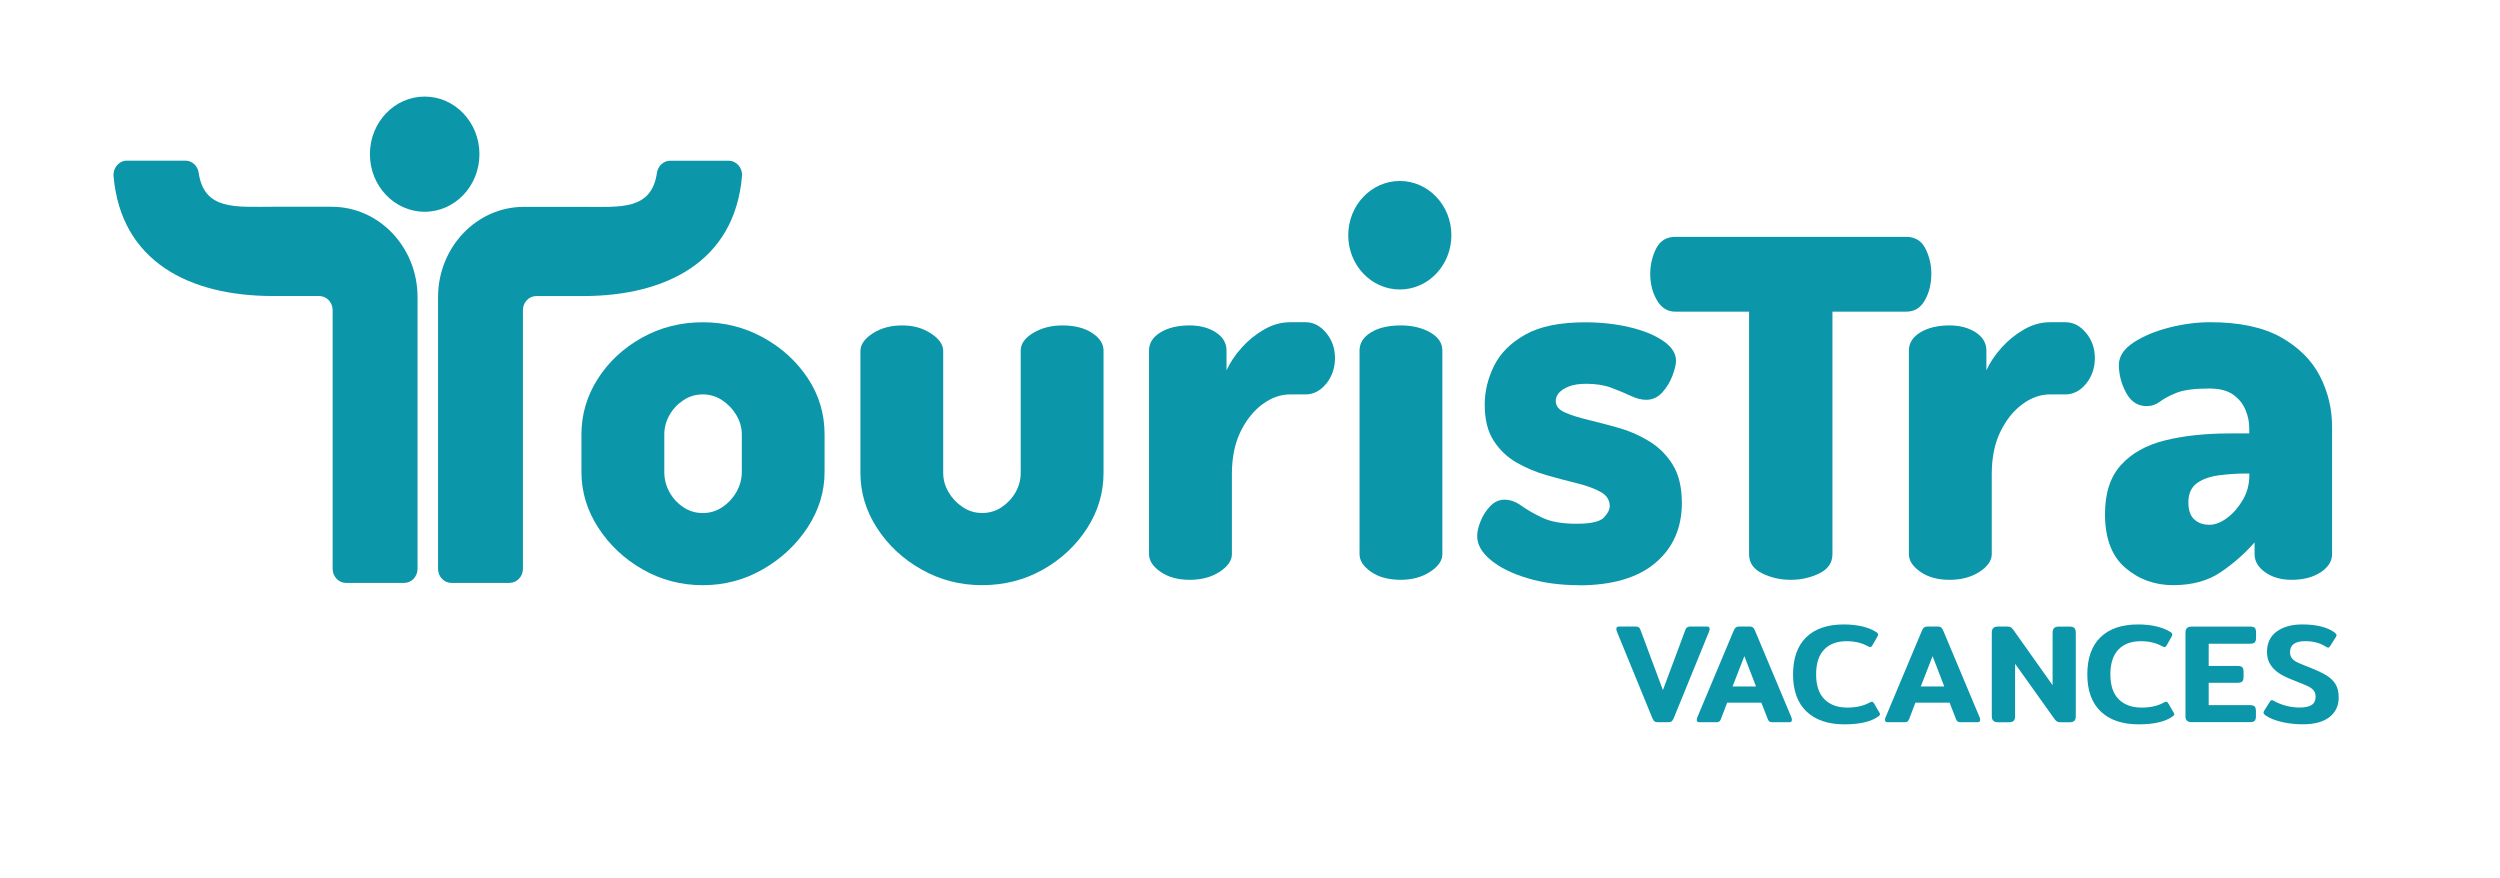<?xml version="1.0" encoding="UTF-8"?>
<svg xmlns="http://www.w3.org/2000/svg" id="Calque_1" viewBox="0 0 540 189.7">
  <defs>
    <style>.cls-1{fill:#0b96a9;}</style>
  </defs>
  <g>
    <path class="cls-1" d="M357.37,155.82c-.16-.12-.31-.35-.46-.7l-7.69-18.78c-.06-.18-.09-.34-.09-.49,0-.34,.18-.52,.55-.52h3.65c.28,0,.5,.06,.65,.18,.15,.12,.27,.29,.35,.52l4.86,13.03,4.86-13.03c.16-.47,.51-.7,1.03-.7h3.65c.36,0,.55,.17,.55,.52,0,.14-.03,.3-.09,.49l-7.66,18.78c-.14,.34-.3,.58-.47,.7-.17,.12-.42,.18-.74,.18h-2.22c-.32,0-.57-.06-.73-.18Z"></path>
    <path class="cls-1" d="M366.51,155.48c0-.14,.03-.3,.09-.49l7.87-18.75c.14-.34,.3-.58,.47-.71,.17-.13,.42-.2,.74-.2h2.22c.32,0,.57,.07,.73,.2,.16,.13,.31,.37,.46,.71l7.87,18.75c.06,.18,.09,.34,.09,.49,0,.34-.18,.52-.55,.52h-3.68c-.28,0-.49-.05-.62-.14-.13-.09-.25-.26-.35-.5l-1.4-3.59h-7.38l-1.37,3.59c-.1,.24-.22,.41-.35,.5-.13,.09-.34,.14-.62,.14h-3.68c-.37,0-.55-.17-.55-.52Zm12.79-7.2l-2.52-6.56-2.55,6.56h5.07Z"></path>
    <path class="cls-1" d="M390.2,153.68c-1.94-1.85-2.9-4.52-2.9-8.01s.95-6.18,2.84-8.02c1.89-1.84,4.6-2.77,8.13-2.77,1.48,0,2.82,.15,4.03,.44s2.22,.71,3.05,1.26c.2,.14,.3,.3,.3,.49,0,.16-.06,.33-.18,.52l-1.06,1.85c-.14,.22-.28,.33-.43,.33-.12,0-.29-.06-.52-.18-1.3-.73-2.83-1.09-4.59-1.09-2.09,0-3.71,.6-4.86,1.81s-1.73,2.99-1.73,5.36,.6,4.18,1.81,5.38c1.2,1.2,2.85,1.79,4.94,1.79,1.9,0,3.5-.36,4.8-1.09,.22-.12,.39-.18,.52-.18,.14,0,.28,.11,.42,.33l1.19,2.04c.08,.14,.12,.26,.12,.36,0,.12-.12,.27-.37,.46-1.58,1.13-4.02,1.7-7.32,1.7-3.52,0-6.25-.93-8.19-2.78Z"></path>
    <path class="cls-1" d="M407.17,155.48c0-.14,.03-.3,.09-.49l7.87-18.75c.14-.34,.3-.58,.47-.71,.17-.13,.42-.2,.74-.2h2.22c.32,0,.57,.07,.73,.2,.16,.13,.31,.37,.46,.71l7.87,18.75c.06,.18,.09,.34,.09,.49,0,.34-.18,.52-.55,.52h-3.68c-.28,0-.49-.05-.62-.14-.13-.09-.25-.26-.35-.5l-1.4-3.59h-7.38l-1.37,3.59c-.1,.24-.22,.41-.35,.5-.13,.09-.34,.14-.62,.14h-3.68c-.37,0-.55-.17-.55-.52Zm12.79-7.2l-2.52-6.56-2.55,6.56h5.07Z"></path>
    <path class="cls-1" d="M430.55,155.68c-.21-.21-.32-.54-.32-.99v-18.05c0-.44,.11-.77,.32-.99,.21-.21,.57-.32,1.08-.32h1.88c.34,0,.6,.05,.78,.14,.17,.09,.36,.27,.56,.53l8.51,12v-11.33c0-.45,.11-.78,.32-1,.21-.22,.56-.33,1.05-.33h2.28c.51,0,.86,.11,1.06,.32,.2,.21,.3,.55,.3,1.02v18.02c0,.45-.1,.77-.3,.99-.2,.21-.56,.32-1.06,.32h-1.91c-.32,0-.57-.05-.74-.14-.17-.09-.36-.27-.56-.53l-8.54-11.97v11.33c0,.45-.1,.77-.3,.99-.2,.21-.56,.32-1.06,.32h-2.28c-.49,0-.84-.11-1.05-.32Z"></path>
    <path class="cls-1" d="M453.76,153.68c-1.94-1.85-2.9-4.52-2.9-8.01s.95-6.18,2.84-8.02c1.89-1.84,4.6-2.77,8.13-2.77,1.48,0,2.82,.15,4.03,.44s2.22,.71,3.05,1.26c.2,.14,.3,.3,.3,.49,0,.16-.06,.33-.18,.52l-1.06,1.85c-.14,.22-.28,.33-.43,.33-.12,0-.29-.06-.52-.18-1.3-.73-2.83-1.09-4.59-1.09-2.09,0-3.71,.6-4.86,1.81s-1.73,2.99-1.73,5.36,.6,4.18,1.81,5.38c1.2,1.2,2.85,1.79,4.94,1.79,1.9,0,3.5-.36,4.8-1.09,.22-.12,.39-.18,.52-.18,.14,0,.28,.11,.42,.33l1.19,2.04c.08,.14,.12,.26,.12,.36,0,.12-.12,.27-.37,.46-1.58,1.13-4.02,1.7-7.32,1.7-3.52,0-6.25-.93-8.19-2.78Z"></path>
    <path class="cls-1" d="M472.38,155.68c-.21-.21-.32-.54-.32-.99v-18.02c0-.45,.11-.78,.32-1,.21-.22,.56-.33,1.05-.33h12.61c.49,0,.82,.1,1,.29s.27,.52,.27,.99v1.12c0,.47-.09,.8-.27,1s-.52,.3-1,.3h-8.96v4.8h6.26c.49,0,.82,.1,1,.29s.27,.52,.27,.99v1.06c0,.47-.09,.8-.27,1s-.52,.3-1,.3h-6.26v4.83h8.93c.49,0,.82,.1,1,.3,.18,.2,.27,.54,.27,1v1.09c0,.47-.09,.8-.27,.99-.18,.19-.52,.29-1,.29h-12.58c-.49,0-.84-.11-1.05-.32Z"></path>
    <path class="cls-1" d="M492.89,155.95c-1.45-.33-2.62-.8-3.51-1.41-.3-.22-.46-.42-.46-.61,0-.12,.05-.26,.15-.43l1.25-1.97c.12-.2,.25-.3,.4-.3,.12,0,.27,.06,.46,.18,.75,.42,1.61,.77,2.58,1.03s1.95,.39,2.95,.39c1.17,0,2.05-.19,2.61-.56,.57-.37,.85-.97,.85-1.78,0-.55-.14-.99-.41-1.34-.27-.34-.68-.65-1.22-.91-.54-.26-1.36-.61-2.48-1.03-1.3-.49-2.4-.98-3.3-1.49-.9-.51-1.64-1.16-2.22-1.96-.58-.8-.87-1.78-.87-2.93,0-1.92,.7-3.4,2.1-4.42s3.24-1.53,5.53-1.53c3.02,0,5.33,.57,6.93,1.7,.3,.24,.46,.45,.46,.61,0,.12-.05,.26-.15,.42l-1.25,1.98c-.12,.2-.25,.3-.4,.3-.12,0-.27-.06-.46-.18-1.24-.81-2.73-1.22-4.5-1.22-2.19,0-3.28,.79-3.28,2.37,0,.53,.13,.96,.38,1.29,.25,.33,.6,.62,1.05,.85,.45,.23,1.14,.53,2.1,.9l.85,.33c1.48,.59,2.64,1.14,3.49,1.66s1.5,1.15,1.96,1.9c.46,.75,.68,1.71,.68,2.89,0,1.76-.66,3.16-1.99,4.21-1.33,1.04-3.25,1.56-5.76,1.56-1.58,0-3.09-.17-4.54-.5Z"></path>
  </g>
  <path class="cls-1" d="M87.29,125.91h-12.54c-1.6,0-2.9-1.36-2.9-3.05v-55.87c0-1.68-1.3-3.05-2.9-3.05h-10.02c-17.97,0-32.79-7.41-34.4-25.88-.16-1.8,1.17-3.36,2.89-3.36h12.63c1.44,0,2.64,1.11,2.86,2.61,1.2,8.17,7.93,7.35,16.03,7.35h12.7c10.25,0,18.55,8.74,18.55,19.52v58.68c0,1.68-1.3,3.05-2.9,3.05Z"></path>
  <path class="cls-1" d="M110.05,125.91h-12.54c-1.6,0-2.89-1.36-2.89-3.04v-58.68c0-10.78,8.31-19.51,18.55-19.51h12.7c8.1,0,14.83,.82,16.03-7.35,.22-1.49,1.42-2.61,2.86-2.61h12.63c1.71,0,3.04,1.56,2.88,3.35-1.61,18.47-16.43,25.88-34.4,25.88h-10.03c-1.6,0-2.89,1.36-2.89,3.04v55.87c0,1.68-1.3,3.04-2.89,3.04Z"></path>
  <ellipse class="cls-1" cx="91.73" cy="33.3" rx="11.83" ry="12.44"></ellipse>
  <ellipse class="cls-1" cx="302.36" cy="50.81" rx="11.14" ry="11.72"></ellipse>
  <path class="cls-1" d="M151.8,126.4c-4.69,0-9.02-1.14-12.99-3.41-3.96-2.27-7.16-5.27-9.58-9-2.42-3.73-3.64-7.75-3.64-12.06v-8.08c0-4.31,1.17-8.31,3.52-12,2.35-3.69,5.52-6.65,9.52-8.89,4-2.23,8.39-3.35,13.16-3.35s9.04,1.1,13.04,3.29c4,2.19,7.21,5.12,9.64,8.77s3.64,7.71,3.64,12.18v8.08c0,4.23-1.21,8.22-3.64,11.95s-5.64,6.75-9.64,9.06c-4,2.31-8.35,3.46-13.04,3.46Zm0-15.58c1.54,0,2.94-.42,4.21-1.27,1.27-.85,2.29-1.94,3.06-3.29,.77-1.35,1.16-2.79,1.16-4.33v-8.08c0-1.46-.39-2.85-1.16-4.16-.77-1.31-1.79-2.38-3.06-3.23-1.27-.85-2.68-1.27-4.21-1.27s-2.94,.42-4.21,1.27c-1.27,.85-2.27,1.92-3,3.23-.73,1.31-1.1,2.69-1.1,4.16v8.08c0,1.54,.36,2.98,1.1,4.33,.73,1.35,1.73,2.44,3,3.29,1.27,.85,2.67,1.27,4.21,1.27Z"></path>
  <path class="cls-1" d="M212.17,126.4c-4.77,0-9.16-1.14-13.16-3.41-4-2.27-7.2-5.25-9.58-8.95-2.39-3.69-3.58-7.66-3.58-11.89v-26.32c0-1.39,.88-2.66,2.65-3.81,1.77-1.15,3.88-1.73,6.35-1.73s4.46,.58,6.23,1.73c1.77,1.15,2.65,2.42,2.65,3.81v26.32c0,1.46,.39,2.85,1.16,4.16,.77,1.31,1.79,2.39,3.06,3.23,1.27,.85,2.67,1.27,4.21,1.27s2.94-.42,4.21-1.27c1.27-.85,2.27-1.92,3-3.23,.73-1.31,1.1-2.69,1.1-4.16v-26.43c0-1.46,.9-2.73,2.71-3.81,1.81-1.08,3.91-1.62,6.29-1.62,2.62,0,4.75,.54,6.41,1.62,1.65,1.08,2.48,2.35,2.48,3.81v26.43c0,4.31-1.19,8.31-3.58,12-2.39,3.69-5.56,6.66-9.52,8.89-3.96,2.23-8.33,3.35-13.1,3.35Z"></path>
  <path class="cls-1" d="M256.96,125.24c-2.54,0-4.64-.58-6.29-1.73s-2.48-2.42-2.48-3.81v-43.98c0-1.62,.83-2.92,2.48-3.93,1.65-1,3.75-1.5,6.29-1.5,2.23,0,4.12,.5,5.66,1.5,1.54,1,2.31,2.31,2.31,3.93v4.27c.77-1.69,1.87-3.33,3.29-4.91,1.42-1.58,3.04-2.89,4.85-3.92,1.81-1.04,3.67-1.56,5.6-1.56h3.35c1.69,0,3.17,.77,4.44,2.31,1.27,1.54,1.9,3.35,1.9,5.43s-.63,4-1.9,5.54c-1.27,1.54-2.75,2.31-4.44,2.31h-3.35c-2.08,0-4.08,.71-6,2.14-1.92,1.42-3.5,3.41-4.73,5.94-1.23,2.54-1.85,5.58-1.85,9.12v17.31c0,1.39-.89,2.66-2.65,3.81-1.77,1.15-3.93,1.73-6.46,1.73Z"></path>
  <path class="cls-1" d="M302.55,125.24c-2.62,0-4.75-.58-6.41-1.73-1.65-1.15-2.48-2.42-2.48-3.81v-43.98c0-1.62,.83-2.92,2.48-3.93,1.65-1,3.79-1.5,6.41-1.5,2.46,0,4.58,.5,6.35,1.5,1.77,1,2.65,2.31,2.65,3.93v43.98c0,1.39-.89,2.66-2.65,3.81-1.77,1.15-3.89,1.73-6.35,1.73Z"></path>
  <path class="cls-1" d="M340.99,126.4c-4,0-7.68-.5-11.02-1.5-3.35-1-6-2.31-7.96-3.93s-2.94-3.35-2.94-5.19c0-.92,.25-2,.75-3.23,.5-1.23,1.19-2.31,2.08-3.23,.88-.92,1.91-1.39,3.06-1.39,1.23,0,2.46,.44,3.69,1.33,1.23,.88,2.75,1.75,4.56,2.6,1.81,.85,4.25,1.27,7.33,1.27s5.04-.44,5.89-1.33c.85-.88,1.27-1.71,1.27-2.48,0-1.31-.65-2.33-1.96-3.06-1.31-.73-2.98-1.35-5.02-1.85-2.04-.5-4.21-1.08-6.52-1.73-2.31-.65-4.48-1.56-6.52-2.71-2.04-1.15-3.71-2.73-5.02-4.73-1.31-2-1.96-4.62-1.96-7.85,0-2.85,.67-5.64,2.02-8.37,1.35-2.73,3.6-4.98,6.75-6.75,3.16-1.77,7.46-2.65,12.93-2.65,3.39,0,6.56,.35,9.52,1.04,2.96,.69,5.39,1.67,7.27,2.94,1.89,1.27,2.83,2.71,2.83,4.33,0,.77-.25,1.83-.75,3.17-.5,1.35-1.23,2.56-2.19,3.64-.96,1.08-2.14,1.62-3.52,1.62-1,0-2.12-.29-3.35-.87-1.23-.58-2.62-1.15-4.16-1.73-1.54-.58-3.35-.86-5.43-.86-1.54,0-2.79,.19-3.75,.58-.96,.39-1.67,.85-2.14,1.39-.46,.54-.69,1.12-.69,1.73,0,1.08,.65,1.9,1.96,2.48,1.31,.58,3,1.12,5.08,1.62,2.08,.5,4.27,1.08,6.58,1.73,2.31,.65,4.5,1.62,6.58,2.89,2.08,1.27,3.77,2.96,5.08,5.08,1.31,2.12,1.96,4.87,1.96,8.25,0,5.39-1.9,9.7-5.71,12.93-3.81,3.23-9.33,4.85-16.56,4.85Z"></path>
  <path class="cls-1" d="M386.81,125.24c-2.23,0-4.29-.46-6.18-1.39-1.89-.92-2.83-2.31-2.83-4.16v-52.37h-15.93c-1.69,0-3.02-.83-3.98-2.48-.96-1.65-1.44-3.56-1.44-5.71,0-1.92,.42-3.73,1.27-5.43,.85-1.69,2.23-2.54,4.16-2.54h49.86c1.92,0,3.31,.85,4.16,2.54,.85,1.69,1.27,3.5,1.27,5.43,0,2.16-.46,4.06-1.39,5.71-.92,1.66-2.27,2.48-4.04,2.48h-15.93v52.37c0,1.85-.94,3.23-2.83,4.16-1.89,.92-3.94,1.39-6.18,1.39Z"></path>
  <path class="cls-1" d="M421.09,125.24c-2.54,0-4.64-.58-6.29-1.73-1.65-1.15-2.48-2.42-2.48-3.81v-43.98c0-1.62,.83-2.92,2.48-3.93,1.65-1,3.75-1.5,6.29-1.5,2.23,0,4.12,.5,5.66,1.5,1.54,1,2.31,2.31,2.31,3.93v4.27c.77-1.69,1.87-3.33,3.29-4.91,1.42-1.58,3.04-2.89,4.85-3.92,1.81-1.04,3.67-1.56,5.6-1.56h3.35c1.69,0,3.17,.77,4.44,2.31,1.27,1.54,1.9,3.35,1.9,5.43s-.63,4-1.9,5.54c-1.27,1.54-2.75,2.31-4.44,2.31h-3.35c-2.08,0-4.08,.71-6,2.14-1.92,1.42-3.5,3.41-4.73,5.94-1.23,2.54-1.85,5.58-1.85,9.12v17.31c0,1.39-.89,2.66-2.65,3.81-1.77,1.15-3.93,1.73-6.46,1.73Z"></path>
  <path class="cls-1" d="M469.46,126.4c-4,0-7.47-1.25-10.39-3.75-2.92-2.5-4.39-6.37-4.39-11.6,0-4.54,1.15-8.08,3.46-10.62,2.31-2.54,5.48-4.31,9.52-5.31,4.04-1,8.71-1.5,14.02-1.5h4.16v-1.16c0-1.31-.27-2.62-.81-3.92-.54-1.31-1.42-2.4-2.65-3.29-1.23-.88-2.96-1.33-5.19-1.33-3.16,0-5.5,.31-7.04,.92-1.54,.62-2.73,1.25-3.58,1.9-.85,.65-1.81,.98-2.89,.98-1.92,0-3.41-.96-4.44-2.89-1.04-1.92-1.56-3.93-1.56-6,0-1.85,1.06-3.46,3.17-4.85,2.12-1.39,4.69-2.46,7.73-3.23,3.04-.77,5.98-1.15,8.83-1.15,6.31,0,11.39,1.08,15.24,3.23,3.85,2.15,6.65,4.95,8.43,8.37,1.77,3.42,2.65,7.1,2.65,11.02v27.47c0,1.54-.83,2.85-2.48,3.93-1.65,1.08-3.75,1.62-6.29,1.62-2.23,0-4.12-.54-5.66-1.62-1.54-1.08-2.31-2.38-2.31-3.93v-2.54c-2.08,2.39-4.5,4.52-7.27,6.41-2.77,1.89-6.19,2.83-10.27,2.83Zm7.73-13.04c1.23,0,2.5-.48,3.81-1.44,1.31-.96,2.44-2.25,3.41-3.87,.96-1.62,1.44-3.39,1.44-5.31v-.46h-.46c-2.16,0-4.21,.13-6.18,.4-1.96,.27-3.54,.85-4.73,1.73-1.19,.89-1.79,2.25-1.79,4.1,0,1.69,.42,2.92,1.27,3.69,.85,.77,1.92,1.15,3.23,1.15Z"></path>
</svg>
